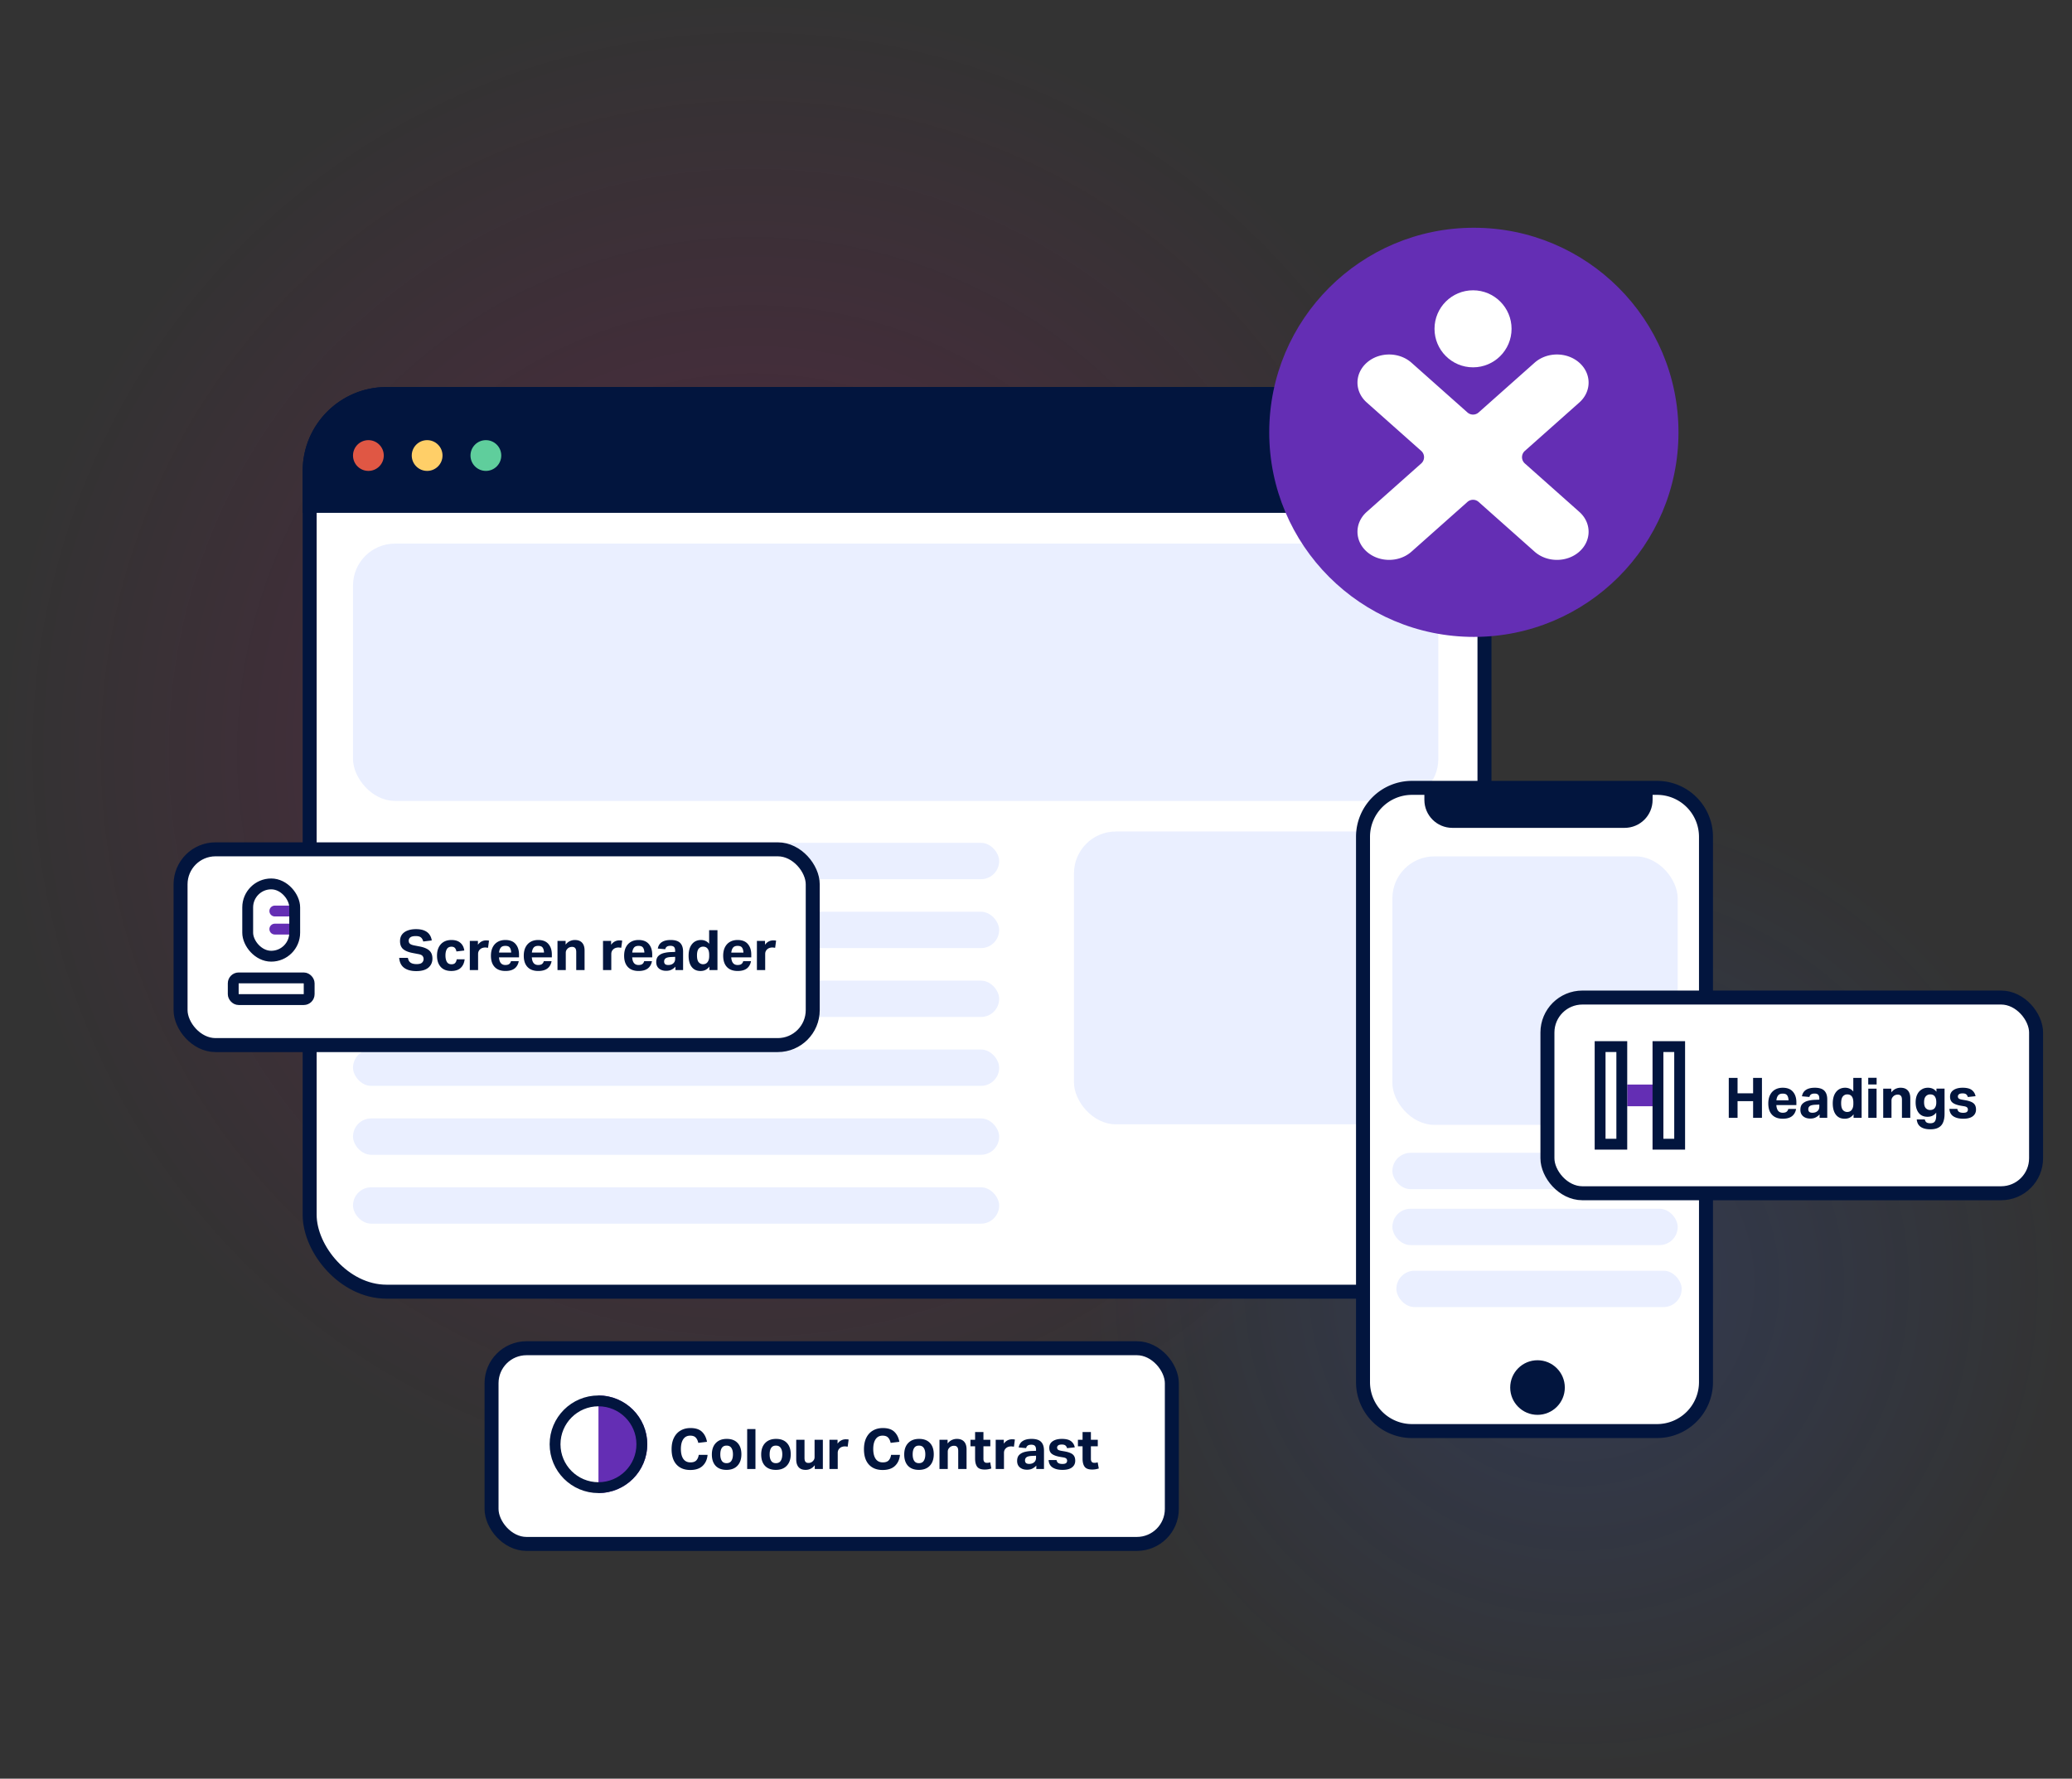 <svg xmlns="http://www.w3.org/2000/svg" width="573" height="492" fill="none" xmlns:v="https://vecta.io/nano"><rect width="100%" height="100%" fill="#333333" stroke="none"/><style><![CDATA[.B{stroke:#02153e}.C{stroke-width:3.868}.D{fill:#fff}.E{fill:#02153e}.F{stroke-width:3}]]></style><circle opacity=".31" cx="208.188" cy="208.188" r="208.188" fill="url(#B)"/><circle opacity=".5" cx="435.919" cy="354.919" r="136.919" fill="url(#C)"/><rect x="85.633" y="108.985" width="324.892" height="248.311" rx="21.273" class="B C D"/><g fill="#eaefff"><rect x="97.623" y="150.37" width="300.139" height="71.167" rx="11.603"/><rect x="297" y="230" width="101" height="81" rx="11.603"/><rect x="97.623" y="233.141" width="178.691" height="10.056" rx="5.028"/><rect x="97.623" y="252.197" width="178.691" height="10.056" rx="5.028"/><rect x="97.623" y="271.253" width="178.691" height="10.056" rx="5.028"/><rect x="97.623" y="290.309" width="178.691" height="10.056" rx="5.028"/><rect x="97.623" y="309.365" width="178.691" height="10.056" rx="5.028"/><rect x="97.623" y="328.422" width="178.691" height="10.056" rx="5.028"/></g><path d="M85.633 130.258c0-11.749 9.524-21.273 21.273-21.273h282.347c11.748 0 21.273 9.524 21.273 21.273v9.669H85.633v-9.669z" class="B C E"/><circle cx="407.587" cy="119.587" r="56.587" fill="#642eb4"/><g class="D"><circle cx="407.36" cy="90.954" r="10.653"/><path fill-rule="evenodd" d="M377.966 152.591c3.417 3.038 8.958 3.038 12.375 0l15.478-13.758a2.32 2.32 0 0 1 3.083 0l15.478 13.758c3.417 3.038 8.958 3.038 12.375 0s3.417-7.963 0-11l-15.068-13.394a2.32 2.32 0 0 1 0-3.469l15.068-13.394c3.417-3.037 3.417-7.962 0-11s-8.958-3.037-12.375 0l-15.478 13.758a2.32 2.32 0 0 1-3.083 0l-15.478-13.758c-3.417-3.037-8.958-3.037-12.375 0s-3.417 7.963 0 11l15.068 13.394a2.32 2.32 0 0 1 0 3.469l-15.068 13.394c-3.417 3.037-3.417 7.962 0 11z"/><path d="M376.934 231.471a13.54 13.54 0 0 1 13.537-13.537h67.772a13.54 13.54 0 0 1 13.537 13.537v150.843a13.54 13.54 0 0 1-13.537 13.537h-67.772a13.54 13.54 0 0 1-13.537-13.537V231.471z" class="B C"/></g><g fill="#eaefff"><rect x="385.056" y="236.886" width="78.903" height="74.261" rx="11.603"/><rect x="385.056" y="318.882" width="78.903" height="10.056" rx="5.028"/><rect x="385.056" y="334.354" width="78.903" height="10.056" rx="5.028"/><rect x="386.159" y="351.494" width="78.903" height="10.056" rx="5.028"/></g><g class="E"><path d="M455.082 221.262c0 3.204-2.598 5.801-5.802 5.801h-47.641c-3.204 0-5.802-2.597-5.802-5.801v-1.659h59.245v1.659z" class="B C"/><circle cx="425.19" cy="383.811" r="7.552"/></g><circle cx="101.878" cy="126.003" r="4.255" fill="#e05744"/><circle cx="118.122" cy="126.003" r="4.255" fill="#ffcf68"/><circle cx="134.367" cy="126.003" r="4.255" fill="#5fce9c"/><rect x="135.934" y="372.934" width="188.132" height="54.132" rx="9.669" class="B C D"/><path d="M185.727 400.878c0-1.248.217-2.306.65-3.172.433-.877 1.042-1.542 1.826-1.996.783-.464 1.701-.696 2.753-.696 1.382 0 2.429.335 3.141 1.006.722.67 1.196 1.603 1.423 2.8l-2.413.294c-.145-.65-.387-1.145-.727-1.485-.33-.341-.831-.511-1.501-.511-.835 0-1.475.325-1.918.975s-.666 1.552-.666 2.707c0 1.176.222 2.089.666 2.739.453.649 1.114.974 1.98.974.732 0 1.274-.185 1.624-.557.351-.381.573-.892.666-1.531h2.444c-.103 1.258-.557 2.274-1.361 3.047-.805.764-1.945 1.145-3.42 1.145-1.619 0-2.887-.5-3.805-1.5-.908-1.001-1.362-2.414-1.362-4.239zm11.134 1.454c0-1.351.366-2.408 1.098-3.172s1.738-1.145 3.017-1.145c1.289 0 2.284.372 2.986 1.114.712.743 1.067 1.79 1.067 3.141 0 1.341-.366 2.398-1.098 3.172-.722.763-1.728 1.144-3.017 1.144s-2.29-.371-3.001-1.114c-.702-.752-1.052-1.799-1.052-3.14zm2.336-.031c0 .753.139 1.346.417 1.779s.717.65 1.316.65c.608 0 1.052-.217 1.33-.65.289-.443.433-1.042.433-1.795s-.144-1.34-.433-1.763c-.278-.433-.722-.65-1.33-.65-.599 0-1.037.217-1.316.65-.278.423-.417 1.016-.417 1.779zm7.43-7.008h2.29v11.046h-2.29v-11.046zm3.877 7.039c0-1.351.366-2.408 1.098-3.172s1.738-1.145 3.017-1.145c1.289 0 2.284.372 2.986 1.114.711.743 1.067 1.79 1.067 3.141 0 1.341-.366 2.398-1.098 3.172-.722.763-1.728 1.144-3.017 1.144s-2.29-.371-3.001-1.114c-.702-.752-1.052-1.799-1.052-3.14zm2.336-.031c0 .753.139 1.346.417 1.779s.717.65 1.315.65c.609 0 1.053-.217 1.331-.65.289-.443.433-1.042.433-1.795s-.144-1.34-.433-1.763c-.278-.433-.722-.65-1.331-.65-.598 0-1.036.217-1.315.65-.278.423-.417 1.016-.417 1.779zm7.352 1.361v-5.399h2.29v4.997c0 .506.088.867.263 1.083s.454.325.836.325a1.64 1.64 0 0 0 1.206-.495 1.76 1.76 0 0 0 .356-.495c.083-.175.124-.392.124-.65v-4.765h2.29v8.076h-2.244v-1.037c-.67.856-1.511 1.284-2.521 1.284-.867 0-1.517-.252-1.95-.758s-.65-1.227-.65-2.166zm9.188-5.399h2.243v1.067c.588-.804 1.351-1.206 2.29-1.206l.402.015c.134.011.258.031.371.062l-.263 1.965-.386-.047a2.53 2.53 0 0 0-.403-.03c-.247 0-.484.036-.711.108-.217.062-.423.17-.619.325a1.66 1.66 0 0 0-.464.572c-.114.227-.17.495-.17.805v4.44h-2.29v-8.076zm9.544 2.615c0-1.248.217-2.306.65-3.172.433-.877 1.042-1.542 1.825-1.996.784-.464 1.702-.696 2.754-.696 1.382 0 2.429.335 3.141 1.006.722.67 1.196 1.603 1.423 2.8l-2.413.294c-.145-.65-.387-1.145-.727-1.485-.33-.341-.831-.511-1.501-.511-.836 0-1.475.325-1.918.975s-.666 1.552-.666 2.707c0 1.176.222 2.089.666 2.739.453.649 1.113.974 1.98.974.732 0 1.274-.185 1.624-.557.351-.381.573-.892.666-1.531h2.444c-.103 1.258-.557 2.274-1.362 3.047-.804.764-1.944 1.145-3.419 1.145-1.619 0-2.888-.5-3.805-1.5-.908-1.001-1.362-2.414-1.362-4.239zm11.134 1.454c0-1.351.366-2.408 1.098-3.172s1.738-1.145 3.017-1.145c1.289 0 2.284.372 2.986 1.114.711.743 1.067 1.79 1.067 3.141 0 1.341-.366 2.398-1.098 3.172-.722.763-1.728 1.144-3.017 1.144s-2.29-.371-3.001-1.114c-.702-.752-1.052-1.799-1.052-3.14zm2.336-.031c0 .753.139 1.346.417 1.779s.717.65 1.315.65c.609 0 1.052-.217 1.331-.65.289-.443.433-1.042.433-1.795s-.144-1.34-.433-1.763c-.279-.433-.722-.65-1.331-.65-.598 0-1.036.217-1.315.65-.278.423-.417 1.016-.417 1.779zm7.414-4.038h2.244v1.021c.402-.485.814-.815 1.237-.99.423-.186.862-.279 1.315-.279.887 0 1.558.253 2.012.759.453.495.68 1.211.68 2.15v5.415h-2.305v-4.982c0-.516-.098-.882-.294-1.098-.185-.227-.474-.341-.866-.341-.227 0-.454.042-.681.124a1.53 1.53 0 0 0-.572.387 1.76 1.76 0 0 0-.356.495c-.083.175-.124.402-.124.681v4.734h-2.29v-8.076zm9.85 5.198v-3.403h-1.284v-1.795h1.284v-2.151h2.306v2.151h1.903v1.795h-1.903v3.496c0 .34.077.609.232.805.154.185.397.278.727.278.175 0 .335-.01.479-.031l.434-.108.309 1.702c-.289.092-.578.165-.866.216s-.614.078-.975.078c-1 0-1.692-.258-2.073-.774s-.573-1.269-.573-2.259zm5.697-5.198h2.243v1.067c.588-.804 1.351-1.206 2.29-1.206l.402.015c.134.011.258.031.371.062l-.263 1.965-.386-.047a2.53 2.53 0 0 0-.403-.03c-.247 0-.484.036-.711.108-.217.062-.423.17-.619.325a1.66 1.66 0 0 0-.464.572c-.114.227-.17.495-.17.805v4.44h-2.29v-8.076zm5.927 5.848c0-.712.186-1.258.557-1.64.382-.392.882-.67 1.501-.835s1.289-.258 2.011-.279l1.16-.046v-.294c0-.495-.103-.851-.309-1.068s-.537-.325-.99-.325c-.444 0-.779.083-1.006.248-.217.155-.361.387-.433.696l-2.058-.185c.145-.805.516-1.398 1.114-1.78.598-.392 1.413-.588 2.445-.588 1.217 0 2.093.274 2.63.82s.804 1.352.804 2.414v5.09h-2.119v-.944a3.75 3.75 0 0 1-1.099.836c-.402.206-.892.309-1.47.309-.814 0-1.475-.211-1.98-.634s-.758-1.021-.758-1.795zm2.181-.139c0 .299.088.536.263.711.186.165.48.248.882.248.578 0 1.037-.15 1.377-.449.351-.299.526-.716.526-1.253v-.557l-1.067.047c-.743.031-1.259.149-1.547.355s-.434.506-.434.898zm11.641.093c0-.238-.072-.434-.216-.588-.134-.155-.413-.268-.836-.341l-.912-.154c-1.011-.176-1.759-.449-2.244-.82s-.727-.929-.727-1.671c0-.784.315-1.393.944-1.826.639-.433 1.485-.65 2.537-.65 1.145 0 1.991.212 2.537.635s.892.99 1.037 1.702l-2.135.232c-.093-.33-.243-.578-.449-.743-.206-.175-.536-.263-.99-.263-.485 0-.825.083-1.021.248s-.294.361-.294.587c0 .238.077.428.232.573.155.134.454.242.897.325l1.006.17c1.062.196 1.805.485 2.228.866.433.382.65.949.65 1.702 0 .784-.299 1.403-.898 1.857-.588.453-1.464.68-2.63.68-1.124 0-2.026-.216-2.707-.649s-1.057-1.125-1.13-2.074h2.197c.073.392.238.671.495.836.269.165.64.247 1.114.247.485 0 .825-.077 1.021-.232.196-.165.294-.381.294-.649zm4.273-.604v-3.403h-1.284v-1.795h1.284v-2.151h2.305v2.151h1.903v1.795h-1.903v3.496c0 .34.077.609.232.805.155.185.397.278.727.278.176 0 .335-.01.48-.031l.433-.108.309 1.702a6.64 6.64 0 0 1-.866.216c-.289.052-.614.078-.975.078-1 0-1.691-.258-2.073-.774s-.572-1.269-.572-2.259z" class="E"/><path d="M179 399.5c0 7.456-6.044 13.5-13.5 13.5v-27c7.456 0 13.5 6.044 13.5 13.5z" fill="#642eb4"/><g class="B"><circle cx="165.5" cy="399.5" r="12" class="F"/><rect x="49.934" y="234.934" width="174.823" height="54.149" rx="9.669" class="C D"/></g><path d="M117.14 265.26c0-.33-.103-.613-.309-.851-.196-.237-.598-.407-1.207-.51l-1.454-.279c-1.176-.216-2.063-.572-2.661-1.067-.588-.505-.882-1.243-.882-2.212 0-.722.18-1.331.541-1.826.372-.495.887-.866 1.547-1.114.661-.258 1.429-.387 2.306-.387.959 0 1.743.134 2.351.403.619.268 1.088.639 1.408 1.113.33.465.536 1.001.619 1.609l-2.352.294c-.134-.515-.35-.892-.649-1.129-.289-.248-.764-.371-1.424-.371-.701 0-1.201.118-1.5.356a1.11 1.11 0 0 0-.449.912c0 .372.113.655.34.851s.624.351 1.191.464l1.517.294c1.227.238 2.119.619 2.676 1.145.557.516.836 1.248.836 2.197 0 1.042-.377 1.882-1.13 2.522-.753.629-1.867.944-3.342.944-1.413 0-2.527-.3-3.341-.898s-1.274-1.521-1.377-2.769h2.413c.093.598.33 1.037.712 1.315.392.278.959.418 1.702.418.711 0 1.206-.134 1.485-.403a1.33 1.33 0 0 0 .433-1.021zm3.713-.912c0-1.341.356-2.398 1.068-3.172s1.691-1.16 2.939-1.16c1.042 0 1.857.258 2.445.773.598.506.964 1.217 1.098 2.135l-2.181.263c-.072-.412-.212-.732-.418-.959-.206-.237-.521-.356-.944-.356-.598 0-1.026.222-1.284.665-.257.434-.386 1.016-.386 1.749s.129 1.325.386 1.779c.258.443.686.665 1.284.665.454 0 .789-.118 1.006-.356.227-.247.371-.588.433-1.021h2.197c-.124 1.032-.495 1.831-1.114 2.398-.619.557-1.48.836-2.583.836-1.269 0-2.244-.377-2.924-1.13-.681-.763-1.022-1.8-1.022-3.109zm9.071-4.085h2.244v1.068c.588-.805 1.351-1.207 2.289-1.207l.403.015a2.05 2.05 0 0 1 .371.062l-.263 1.965-.387-.046c-.124-.021-.258-.031-.402-.031a2.34 2.34 0 0 0-.712.108c-.216.062-.423.17-.619.325a1.69 1.69 0 0 0-.464.572c-.113.227-.17.495-.17.805v4.44h-2.29v-8.076zm5.842 4.116c0-.929.165-1.718.495-2.368s.794-1.144 1.392-1.485 1.3-.51 2.104-.51c1.248 0 2.187.366 2.816 1.098.639.732.959 1.712.959 2.94v.758h-5.539c.093 1.413.676 2.119 1.749 2.119.484 0 .845-.093 1.083-.278s.397-.444.479-.774h2.151c-.155.867-.537 1.537-1.145 2.011-.609.465-1.455.697-2.537.697-1.29 0-2.28-.367-2.971-1.099s-1.036-1.769-1.036-3.109zm5.6-.882c-.031-.609-.16-1.068-.387-1.377-.216-.32-.624-.48-1.222-.48-.588 0-1.011.165-1.269.495-.257.32-.417.774-.479 1.362h3.357zm3.48.882c0-.929.165-1.718.495-2.368s.794-1.144 1.392-1.485 1.3-.51 2.104-.51c1.248 0 2.187.366 2.816 1.098.639.732.959 1.712.959 2.94v.758h-5.538c.092 1.413.675 2.119 1.748 2.119.485 0 .846-.093 1.083-.278s.397-.444.479-.774h2.151c-.155.867-.537 1.537-1.145 2.011-.609.465-1.454.697-2.537.697-1.29 0-2.28-.367-2.971-1.099s-1.036-1.769-1.036-3.109zm5.6-.882c-.031-.609-.16-1.068-.387-1.377-.216-.32-.624-.48-1.222-.48-.588 0-1.011.165-1.268.495-.258.32-.418.774-.48 1.362h3.357zm3.727-3.234h2.244v1.021c.402-.484.815-.815 1.237-.99a3.25 3.25 0 0 1 1.315-.278c.887 0 1.558.252 2.012.758.454.495.68 1.212.68 2.15v5.415h-2.305v-4.982c0-.515-.098-.881-.294-1.098-.185-.227-.474-.34-.866-.34-.227 0-.454.041-.681.123-.216.083-.407.212-.572.387a1.76 1.76 0 0 0-.356.495c-.083.176-.124.402-.124.681v4.734h-2.29v-8.076zm12.586 0h2.243v1.068c.588-.805 1.351-1.207 2.29-1.207l.402.015c.134.011.258.031.371.062l-.263 1.965-.386-.046c-.124-.021-.258-.031-.403-.031-.247 0-.484.036-.711.108-.217.062-.423.17-.619.325s-.351.346-.464.572-.171.495-.171.805v4.44h-2.289v-8.076zm5.841 4.116c0-.929.165-1.718.495-2.368s.794-1.144 1.392-1.485 1.3-.51 2.104-.51c1.248 0 2.187.366 2.816 1.098.64.732.959 1.712.959 2.94v.758h-5.538c.093 1.413.675 2.119 1.748 2.119.485 0 .846-.093 1.083-.278s.397-.444.48-.774h2.15c-.155.867-.536 1.537-1.145 2.011-.608.465-1.454.697-2.537.697-1.289 0-2.279-.367-2.97-1.099s-1.037-1.769-1.037-3.109zm5.6-.882c-.03-.609-.159-1.068-.386-1.377-.217-.32-.624-.48-1.223-.48-.587 0-1.01.165-1.268.495-.258.32-.418.774-.48 1.362h3.357zm3.279 2.614c0-.711.186-1.258.557-1.64.382-.392.882-.67 1.501-.835s1.289-.258 2.011-.279l1.16-.046v-.294c0-.495-.103-.851-.309-1.067s-.537-.325-.99-.325c-.444 0-.779.082-1.006.247-.217.155-.361.387-.433.696l-2.058-.185c.145-.805.516-1.398 1.114-1.779.598-.392 1.413-.588 2.445-.588 1.217 0 2.093.273 2.63.82s.804 1.351.804 2.413v5.09h-2.119v-.944c-.32.351-.686.63-1.099.836-.402.206-.892.309-1.47.309-.814 0-1.475-.211-1.98-.634s-.758-1.021-.758-1.795zm2.181-.139c0 .299.088.536.263.712.186.165.48.247.882.247.578 0 1.037-.149 1.377-.448.351-.3.526-.717.526-1.254v-.557l-1.067.047c-.743.031-1.259.149-1.547.356s-.434.505-.434.897zm6.768-1.593c0-1.352.304-2.414.913-3.188.619-.783 1.464-1.175 2.537-1.175a3.01 3.01 0 0 1 1.207.247 2.53 2.53 0 0 1 1.021.805v-3.775h2.305v11.046h-2.228v-.975c-.299.392-.65.697-1.052.913-.402.207-.871.31-1.408.31-.722 0-1.33-.176-1.825-.526-.485-.351-.851-.841-1.099-1.47-.247-.64-.371-1.377-.371-2.212zm2.321-.093c0 .887.159 1.516.479 1.887.33.361.722.542 1.176.542.557 0 .98-.196 1.269-.588.299-.402.448-.944.448-1.625v-.386c0-.764-.144-1.331-.433-1.702s-.701-.557-1.238-.557a1.54 1.54 0 0 0-1.237.572c-.31.382-.464 1.001-.464 1.857zm7.243.093c0-.929.165-1.718.495-2.368s.794-1.144 1.392-1.485 1.3-.51 2.104-.51c1.248 0 2.187.366 2.816 1.098.639.732.959 1.712.959 2.94v.758h-5.539c.093 1.413.676 2.119 1.749 2.119.484 0 .845-.093 1.083-.278s.397-.444.479-.774h2.151c-.155.867-.537 1.537-1.145 2.011-.609.465-1.454.697-2.537.697-1.29 0-2.28-.367-2.971-1.099s-1.036-1.769-1.036-3.109zm5.6-.882c-.031-.609-.16-1.068-.387-1.377-.216-.32-.624-.48-1.222-.48-.588 0-1.011.165-1.268.495-.258.32-.418.774-.48 1.362h3.357zm3.727-3.234h2.244v1.068c.588-.805 1.351-1.207 2.289-1.207l.403.015a2.05 2.05 0 0 1 .371.062l-.263 1.965-.387-.046c-.124-.021-.258-.031-.402-.031a2.34 2.34 0 0 0-.712.108c-.216.062-.423.17-.619.325a1.69 1.69 0 0 0-.464.572c-.113.227-.17.495-.17.805v4.44h-2.29v-8.076z" class="E"/><rect x="64.5" y="270.5" width="21" height="6" rx="1.5" class="B F"/><mask id="A" class="D"><rect x="71" y="263" width="8" height="9" rx="2"/></mask><rect x="71" y="263" width="8" height="9" rx="2" stroke-width="6" mask="url(#A)" class="B"/><g class="F"><path d="M76 252h5m-5 5h5" stroke="#642eb4" stroke-linecap="round"/><rect x="68.5" y="244.5" width="13" height="20" rx="6.5" class="B"/></g><rect x="427.934" y="275.934" width="135.132" height="54.132" rx="9.669" class="B C D"/><path d="M484.813 304.595h-4.301v4.611h-2.429v-11.047h2.429v4.255h4.301v-4.255h2.444v11.047h-2.444v-4.611zm4.199.65c0-.928.165-1.717.495-2.367s.794-1.145 1.392-1.485 1.3-.511 2.104-.511c1.248 0 2.187.366 2.816 1.099.639.732.959 1.712.959 2.939v.758h-5.538c.092 1.413.675 2.12 1.748 2.12.485 0 .846-.093 1.083-.279s.397-.443.479-.773h2.151c-.155.866-.536 1.536-1.145 2.011-.609.464-1.454.696-2.537.696-1.29 0-2.28-.366-2.971-1.098s-1.036-1.769-1.036-3.11zm5.6-.882c-.031-.608-.16-1.067-.387-1.377-.216-.32-.624-.479-1.222-.479-.588 0-1.011.165-1.268.495-.258.319-.418.773-.48 1.361h3.357zm3.279 2.615c0-.712.185-1.259.557-1.64.381-.392.882-.671 1.5-.836s1.29-.257 2.012-.278l1.16-.047v-.293c0-.496-.103-.851-.309-1.068s-.537-.325-.991-.325c-.443 0-.778.083-1.005.248-.217.154-.361.386-.433.696l-2.058-.186c.144-.804.516-1.397 1.114-1.779.598-.392 1.413-.588 2.444-.588 1.217 0 2.094.273 2.63.82s.805 1.351.805 2.414v5.09h-2.12v-.944c-.319.351-.686.629-1.098.835-.402.207-.892.31-1.47.31-.815 0-1.475-.212-1.98-.635s-.758-1.021-.758-1.794zm2.181-.14c0 .3.088.537.263.712.186.165.48.248.882.248.578 0 1.037-.15 1.377-.449.351-.299.526-.717.526-1.253v-.557l-1.068.046c-.742.031-1.258.15-1.547.356s-.433.506-.433.897zm6.768-1.593c0-1.351.304-2.414.912-3.187.619-.784 1.465-1.176 2.538-1.176.423 0 .825.083 1.206.248.392.165.733.433 1.022.804v-3.775h2.305v11.047h-2.228v-.975c-.299.392-.65.696-1.052.913-.402.206-.872.309-1.408.309-.722 0-1.33-.175-1.826-.526-.484-.351-.85-.841-1.098-1.47-.248-.639-.371-1.377-.371-2.212zm2.32-.093c0 .887.16 1.516.48 1.888a1.54 1.54 0 0 0 1.176.541c.557 0 .98-.196 1.268-.588.3-.402.449-.944.449-1.624v-.387c0-.763-.144-1.331-.433-1.702s-.701-.557-1.238-.557a1.54 1.54 0 0 0-1.238.573c-.309.381-.464 1-.464 1.856zm7.506-4.022h2.29v8.076h-2.29v-8.076zm-.015-3.002h2.321v1.841h-2.321v-1.841zm4.14 3.002h2.243v1.021c.402-.485.815-.815 1.238-.99a3.23 3.23 0 0 1 1.315-.279c.887 0 1.557.253 2.011.758.454.495.681 1.212.681 2.151v5.415h-2.306v-4.982c0-.516-.098-.882-.294-1.099-.185-.226-.474-.34-.866-.34a1.97 1.97 0 0 0-.681.124c-.216.082-.407.211-.572.387a1.75 1.75 0 0 0-.356.495c-.082.175-.124.402-.124.68v4.735h-2.289v-8.076zm14.661 7.348v-.727a2.94 2.94 0 0 1-1.021.867c-.392.196-.851.294-1.377.294-.722 0-1.33-.165-1.825-.495-.485-.341-.851-.81-1.099-1.408s-.371-1.29-.371-2.073c0-.826.139-1.537.418-2.135.278-.609.675-1.078 1.191-1.408.516-.341 1.124-.511 1.825-.511a3.2 3.2 0 0 1 1.254.248c.392.165.747.453 1.067.866v-.866h2.243v6.977c0 .908-.128 1.676-.386 2.305-.248.64-.66 1.125-1.238 1.455-.567.34-1.331.51-2.29.51-1.145 0-2.037-.222-2.676-.665-.64-.433-1.006-1.119-1.099-2.058h2.228c.083.372.237.64.464.805.237.165.593.247 1.068.247.619 0 1.041-.18 1.268-.541.238-.361.356-.923.356-1.687zm.016-3.682c0-.619-.134-1.119-.403-1.5s-.691-.573-1.268-.573a1.58 1.58 0 0 0-1.222.526c-.32.341-.48.887-.48 1.64 0 .763.16 1.315.48 1.656.33.33.722.495 1.175.495.588 0 1.022-.186 1.3-.557.278-.382.418-.872.418-1.47v-.217zm8.743 2.135a.83.83 0 0 0-.216-.588c-.134-.154-.413-.268-.836-.34l-.912-.155c-1.011-.175-1.759-.448-2.244-.82s-.727-.928-.727-1.67c0-.784.315-1.393.944-1.826.639-.433 1.485-.65 2.537-.65 1.145 0 1.991.212 2.537.634s.893.991 1.037 1.702l-2.135.232c-.093-.33-.242-.577-.449-.742-.206-.176-.536-.263-.99-.263-.485 0-.825.082-1.021.247s-.294.361-.294.588c0 .237.077.428.232.573.155.134.454.242.897.324l1.006.171c1.062.196 1.805.484 2.228.866.433.382.65.949.65 1.702 0 .784-.299 1.403-.898 1.856-.588.454-1.464.681-2.63.681-1.124 0-2.026-.216-2.707-.65s-1.057-1.124-1.13-2.073h2.197c.073.392.238.671.495.836.269.165.64.247 1.114.247.485 0 .825-.077 1.021-.232.196-.165.294-.382.294-.65z" class="E"/><path stroke="#642eb4" stroke-width="6" d="M450 303h9"/><path d="M442.5 315v1.5h1.5 3 1.5V315v-24-1.5H447h-3-1.5v1.5 24zm16 0v1.5h1.5 3 1.5V315v-24-1.5H463h-3-1.5v1.5 24z" class="B F"/><defs><radialGradient id="B" cx="0" cy="0" r="1" gradientUnits="userSpaceOnUse" gradientTransform="translate(208.188 208.188) rotate(90) scale(208.188)"><stop stop-color="#c30073" stop-opacity=".7"/><stop offset="1" stop-color="#c30073" stop-opacity="0"/></radialGradient><radialGradient id="C" cx="0" cy="0" r="1" gradientUnits="userSpaceOnUse" gradientTransform="translate(435.919 354.919) rotate(90) scale(136.919)"><stop stop-color="#2f63ff" stop-opacity=".3"/><stop offset="1" stop-color="#2f63ff" stop-opacity="0"/></radialGradient></defs></svg>